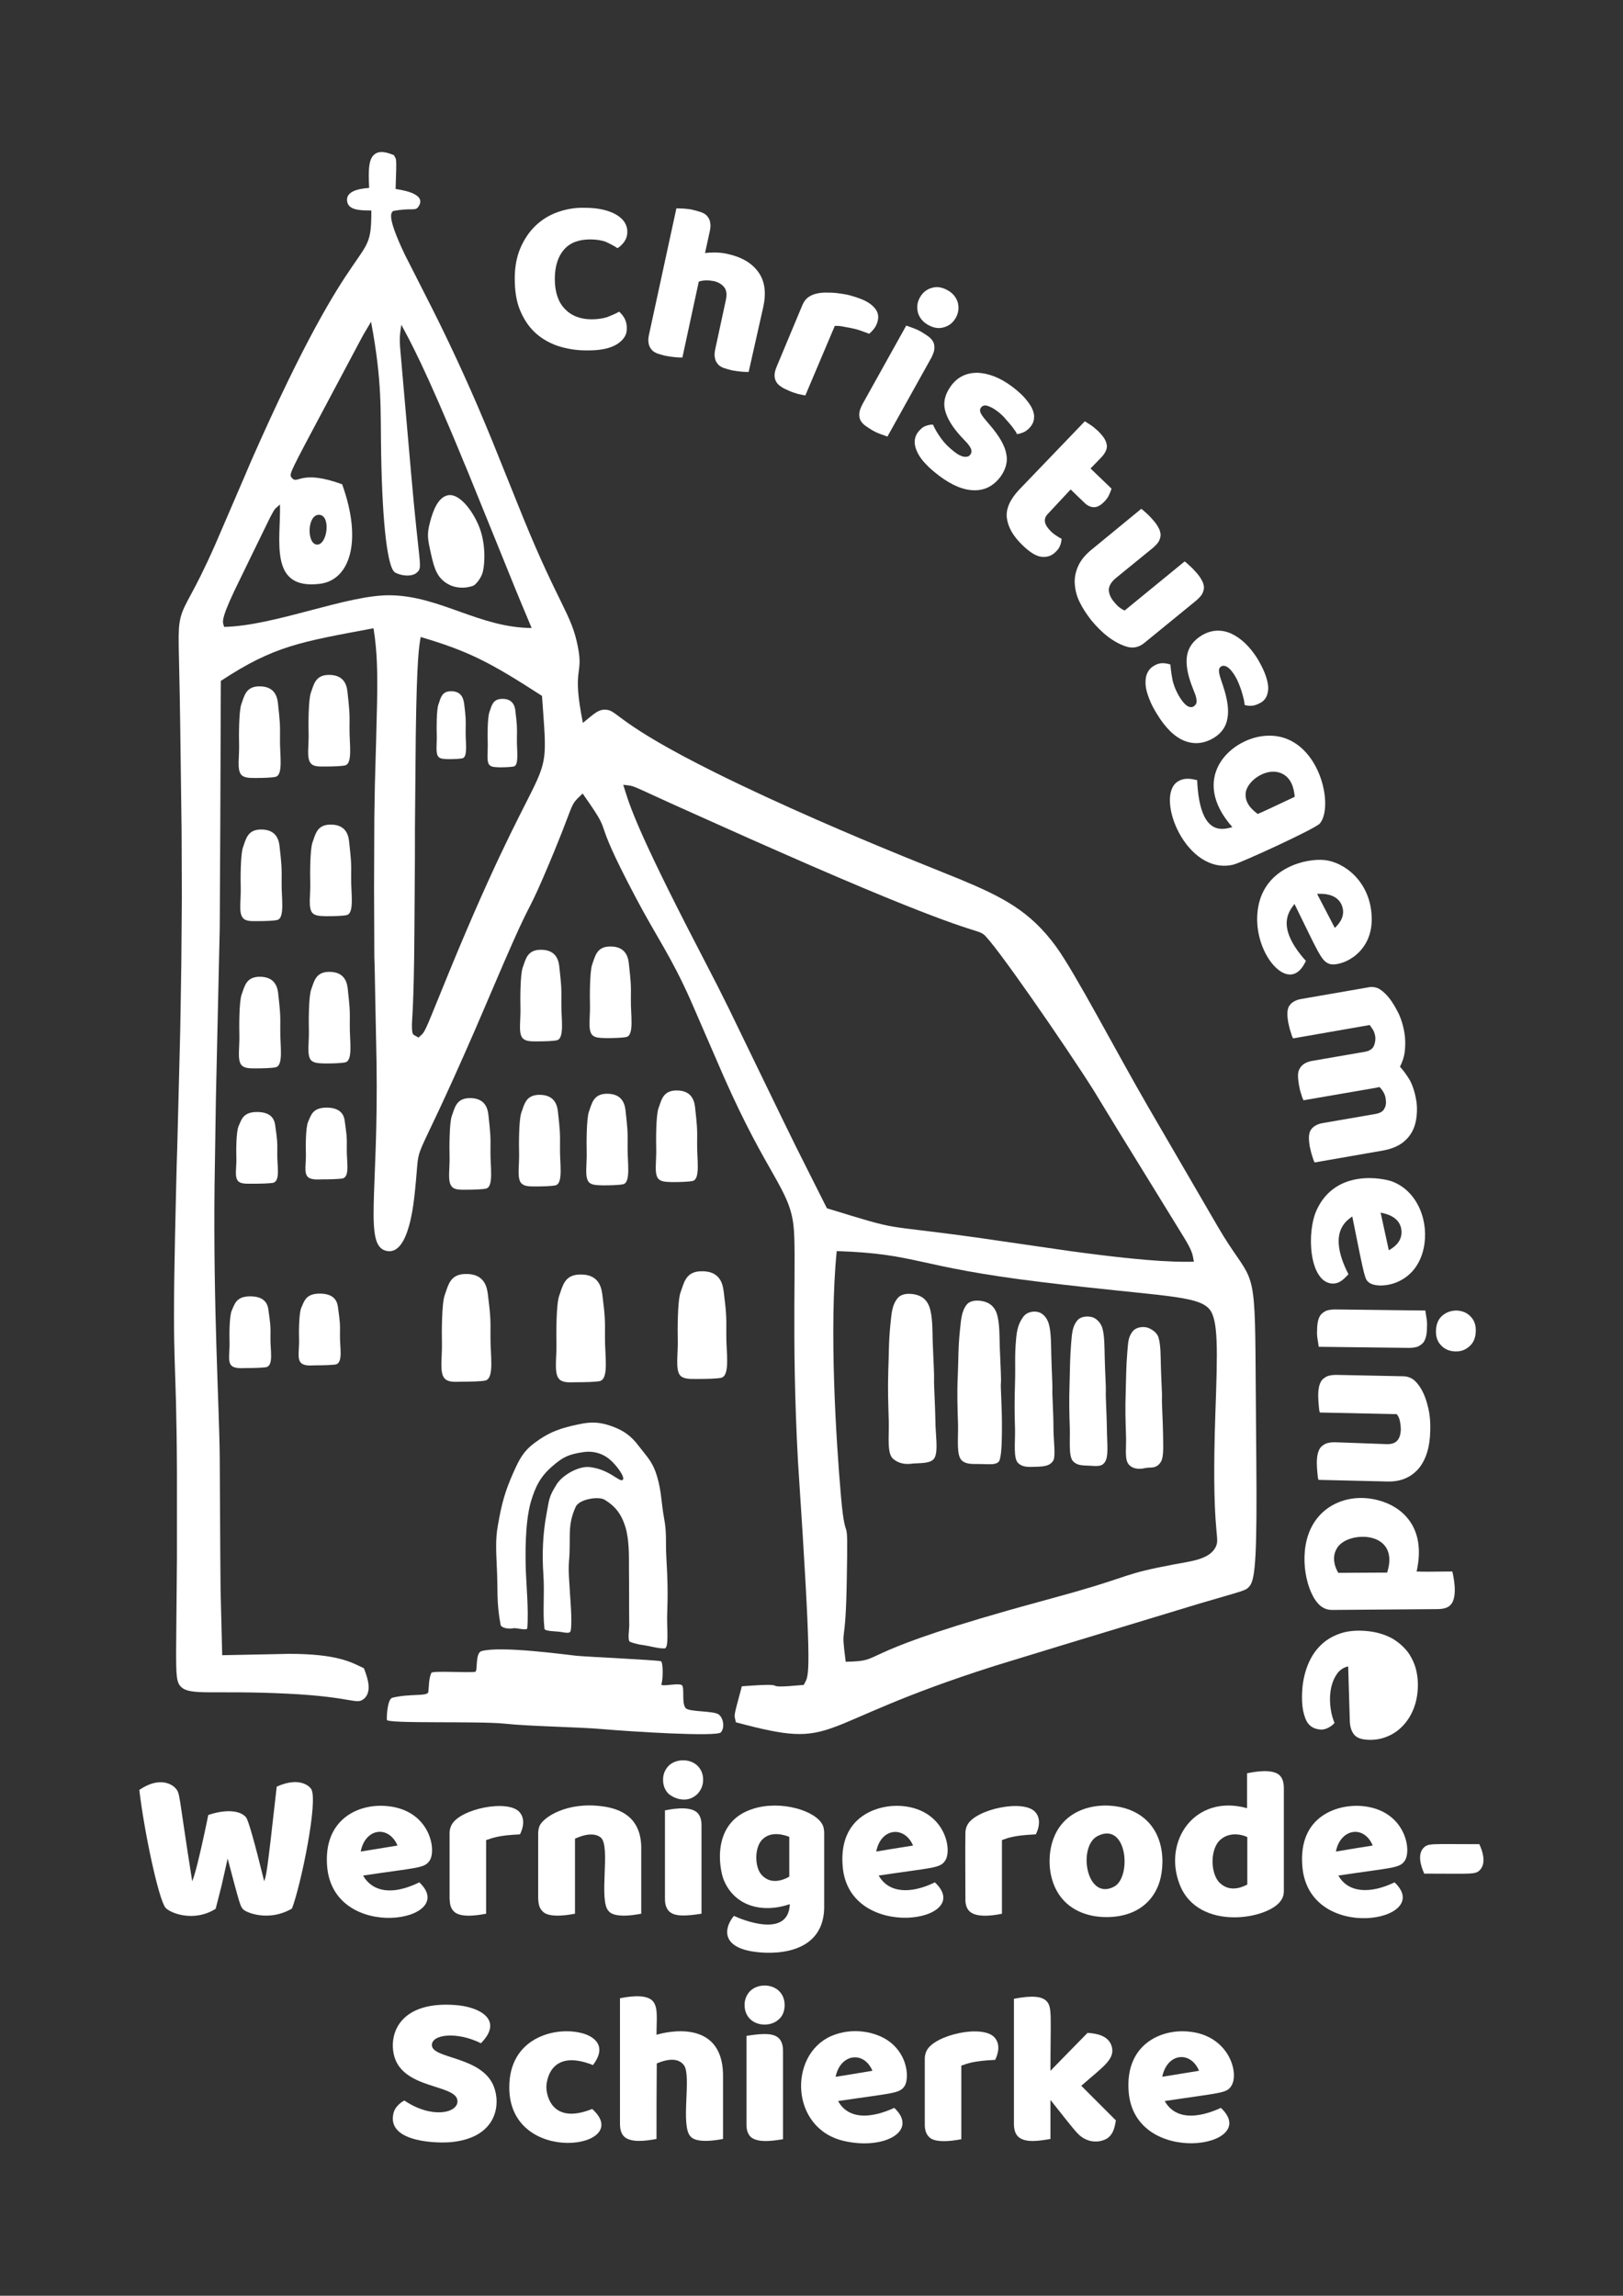 <?xml version="1.0" encoding="UTF-8"?>
<!-- Generator: Adobe Illustrator 25.0.0, SVG Export Plug-In . SVG Version: 6.00 Build 0)  -->
<svg xmlns="http://www.w3.org/2000/svg" xmlns:xlink="http://www.w3.org/1999/xlink" version="1.1" id="Ebene_1" x="0px" y="0px" viewBox="0 0 595.3 841.9" style="enable-background:new 0 0 595.3 841.9;" xml:space="preserve">
<rect x="0" y="0" width="595.3" height="841.9" fill="#333333" stroke="none"/>
<style type="text/css">
	.st0{fill:#FFFFFF;}
</style>
<g>
	<g>
		<path class="st0" d="M427.2,770.5c5.3,9.4,17.8,3.8,20.6,2.5c15.4,14.4-31.4,22.1-33.8-5.7c-1.5-17.4,11.6-23.2,21.7-22.3    c15.1,1.2,19,15.4,15.9,20C449.9,767.7,447.7,767.4,427.2,770.5z M426.3,761.6c0.9-0.1,12.6-2.1,13.5-2.2    C436.7,752,428.1,752.8,426.3,761.6z"></path>
		<path class="st0" d="M385.3,784.4c-4,0.7-9.4,1.6-11.9-0.9c-1.1-1.1-1.5-2.7-1.5-4.8V733c6.7-1.3,10.2-0.9,11.9,0.8    c2.2,2.2,1.5,5.3,1.5,25.6c6.3-6.5,10-10.2,13.6-13.9c2.9,0.2,7.8,0.8,8.9,5.1c1.2,4.6-3.2,7.3-11.2,14.3    c0.8,0.8,5.9,5.9,12.7,12.7c-0.4,2-0.7,4.9-3.2,6.6c-0.9,0.6-4.6,2.3-8.7-0.1c-2.2-1.3-3.1-2.7-12.1-14    C385.3,771,385.3,782.5,385.3,784.4z"></path>
		<path class="st0" d="M285.8,740.4c-2.8,2.8-8,2.7-10.7,0c-0.6-0.6-2-2.2-2-5.1c0-0.6,0-3,2-5.1c2.7-2.7,7.9-2.8,10.7,0    c0.7,0.7,2,2.3,2,5.1C287.8,738.1,286.6,739.7,285.8,740.4z"></path>
		<path class="st0" d="M275.3,783.6c-1.6-1.6-1.5-4.1-1.5-4.8c0-0.3,0-3.3,0-32.2c6.7-1.1,10.1-0.9,11.9,0.9    c1.6,1.6,1.5,4.2,1.5,4.8c0,0.3,0,0.3,0,32.2C286,784.6,278.2,786.4,275.3,783.6z"></path>
		<path class="st0" d="M354.1,696.1c0-0.4-0.1-21.9,0-23.7c0-0.7,0-1.7,0.7-3.1c2.9-5.8,20.8-9.7,25-4.7c2.8,3.2,0.2,8,0.1,8.1    c-8.6,0.4-10.3,1.4-12.4,2.1c0,16.2,0,23.4,0,27c-0.9,0.2-9,2-11.9-0.9C353.9,699.3,354.1,696.6,354.1,696.1z"></path>
		<path class="st0" d="M339.2,778.8c0-0.2,0-23.5,0-23.7c0-0.5,0-1.7,0.7-3.1c2.9-5.8,20.7-9.8,25-4.7c2.7,3.2,0.3,7.7,0.1,8.1    c-8.3,0.4-9.9,1.3-12.4,2.1c0,16.2,0,5.4,0,27c-9.9,1.9-11.6-0.6-11.9-0.9C339.1,782,339.2,779.5,339.2,778.8z"></path>
		<path class="st0" d="M307.4,770.5c5.5,9.9,19.2,3.1,20.6,2.5c9.1,8.5-3.8,15.6-18.6,12.1c-19.6-4.6-20.2-31.5-4.6-38.4    c8-3.5,16.7-1.5,21.3,1.9c7.2,5.3,7.3,13.9,5.7,16.4C329.9,767.8,327.6,767.5,307.4,770.5z M306.5,761.6c0.9-0.1,2.7-0.4,13.5-2.2    C316.8,751.9,308.2,753.2,306.5,761.6z"></path>
		<path class="st0" d="M240.8,784.4c-4.2,0.8-9.6,1.4-11.9-0.9c-1.1-1.1-1.5-2.7-1.5-4.8v-45.9c1.7-0.3,9.1-1.9,11.9,0.9    c2.2,2.2,1.5,6.6,1.5,12.5c3.6-1.1,23.8-5.9,24.4,14.2c0,0.2,0,16.6,0,24c-9.9,1.9-11.6-0.6-11.9-0.9c-3.8-3.8,0.4-22.1-2.4-26.1    c-1.2-1.6-3.8-3.3-10-0.7C240.8,767.2,240.8,774.1,240.8,784.4z"></path>
		<path class="st0" d="M217.5,757.3c-16.4-6.5-17.1,7-17.1,8c0,3.6,2.4,13.9,16.8,8.1c16.1,14.4-30.3,21.4-30.4-7.8    c-0.1-18.4,16.8-22.4,26.2-20.1C215.9,746.1,223.7,749.1,217.5,757.3z"></path>
		<path class="st0" d="M148.3,770.3c10.1,6.8,19.5,4.6,19.5,0.3c0-6.5-20.7-4.1-23.4-17.4c-1.7-8.4,3.2-19.4,22.7-17.9    c8.5,0.6,17.9,5.3,9.3,14c-8.6-4.3-18-3.4-18,0.7c0.1,5.1,18.3,4,22.7,15.1c2.6,6.5,1.3,18.5-15,20.4c-4.8,0.6-23.7,0.4-21.9-9.9    C144.6,772.3,147.9,770.5,148.3,770.3z"></path>
		<path class="st0" d="M522.4,687.1c-2.2-4.9-1.8-7.9-0.2-9.5c1.7-1.7,2.7-1.3,20.4-1.3c0,0.1,3.3,6.3,0.2,9.5    C541.1,687.5,539.9,687.1,522.4,687.1z"></path>
		<path class="st0" d="M490.9,687.8c3.6,6.4,11.7,6.8,20.6,2.5c15.1,14.2-31.3,22.7-33.8-5.7c-1.7-19.2,13.7-23,21.7-22.3    c15.9,1.3,18.5,16,15.9,20C513.4,685.2,510.9,684.8,490.9,687.8z M490,679c3.6-0.6,12.6-2.1,13.5-2.2    C500.3,669.1,491.6,670.6,490,679z"></path>
		<path class="st0" d="M457.4,650.3c1.6-0.3,9.2-2,12,0.8c1.1,1.1,1.5,2.7,1.5,4.8v37.5c0,0.9-0.1,2.1-0.9,3.3    c-4.1,7.1-30.5,11.9-37.3-5.6c-6.3-16.1,5.7-33.3,24.7-28C457.4,660.6,457.4,655.4,457.4,650.3z M447.7,674.6    c-4,3.4-3.8,12.7-0.2,16c4.2,3.9,9.3,0.8,10,0.5c0-2.3,0-12.8,0-17.4C457.4,673.6,451.9,671,447.7,674.6z"></path>
		<path class="st0" d="M414.1,663.6c14.2,5.4,13.3,21.3,10.8,27.7c-5.2,13.2-20.1,12.5-25.7,10.9c-14.6-3.9-16.1-19.5-12.7-28.2    C391.3,661.6,405.8,660.5,414.1,663.6z M408.6,691.9c6.6-3.4,4.9-24.1-6-18.6C395.2,677.1,398.4,697.2,408.6,691.9z"></path>
		<path class="st0" d="M322.3,687.8c3.6,6.4,11.6,6.9,20.6,2.5c15.4,14.4-31.4,22.1-33.8-5.7c-1.7-18.9,13.4-23,21.7-22.3    c15.7,1.3,18.6,15.9,15.9,20C344.8,685.2,342.3,684.8,322.3,687.8z M321.4,679c10.2-1.7-0.7,0.1,13.5-2.2    C331.8,669.5,323.1,670.2,321.4,679z"></path>
		<path class="st0" d="M289.7,698.3c-10.3,3.5-20.3,0.6-24.2-8.8c-1.7-4.1-4.8-21.4,10.8-26.2c10.1-3.2,23.1,0.7,25.5,6.1    c0.5,1.2,0.5,2.5,0.5,2.8c0,0.2,0,27.4,0,27.7c-0.5,17.2-19.1,17-26.6,15.7c-12-2.1-9.5-9.5-6.5-13    C272.2,704,289.2,711,289.7,698.3z M289.5,688.2c0-9.7,0-13.6,0-14.6c-1.4-0.5-6.2-2.3-9.6,0.7c-3.4,3-3.1,10.6-0.5,13.3    C283.3,691.9,288.8,688.6,289.5,688.2z"></path>
		<path class="st0" d="M255.9,657.8c-4.3,4.3-9.7,1-10.7,0c-0.8-0.8-2-2.4-2-5.1c0-0.9,0.1-3.1,2-5.1c2.7-2.7,7.9-2.8,10.7,0    c1.9,1.9,2,4.2,2,5.1C257.9,655.6,256.4,657.2,255.9,657.8z"></path>
		<path class="st0" d="M245.4,700.9c-1.6-1.6-1.5-4.1-1.5-4.8c0-0.3,0-0.3,0-32.2c1.2-0.2,9-2,11.9,0.9c1.6,1.6,1.5,4.1,1.5,4.8    c0,0.3,0,0.3,0,32.2C251.5,702.7,247.4,702.9,245.4,700.9z"></path>
		<path class="st0" d="M197.4,696.1c0-0.4,0-23.5,0-23.7c0-0.3,0-1.5,0.5-2.8c1.4-3.2,10-8.9,22.9-7.2c12,1.5,14.2,8.9,14.4,14.6    c0,0.2,0-1.7,0,24.8c-9.9,1.9-11.6-0.6-11.9-0.9c-3.9-3.8,0.8-23.7-2.9-27c-0.8-0.7-3.5-2.4-9.5,0.4c0,1.8,0,22,0,27.5    c-9.9,1.9-11.6-0.6-11.9-0.9C197.4,699.4,197.5,697.2,197.4,696.1z"></path>
		<path class="st0" d="M164.9,696.1c0-0.2,0-23.5,0-23.7c0-0.7,0-1.7,0.7-3.1c3-6,20.9-9.6,25-4.7c2.8,3.2,0.2,8,0.1,8.1    c-8.3,0.4-9.8,1.3-12.4,2.1c0,10.8,0,16.2,0,27c-8.3,1.6-10.8,0.2-11.9-0.9C165.3,699.7,165,698.5,164.9,696.1z"></path>
		<path class="st0" d="M89.3,700.3c-1.2-1.2-1.2-1.4-5.8-18.7c-2.9,12.8-1.5,7.1-4.4,18.4c-8.1,5.1-16.8,1.5-18.4-0.4    c-2.5-3-7.8-27.8-9.6-43.2c7.8-5.3,12.3-1.7,13.2-0.7c1.9,2.1,1,1.5,6.2,34.2c0.5-1.2,1.9-4.9,5.9-24.3c6.1-2.1,11.6-1.8,13.8,0.8    c0.9,1,3.2,9.3,6.7,23.5c0.8-2.4,0.9-1.6,4.6-34.7c9.1-4.1,12.5,0.6,12.6,0.8c2.8,4-3.8,35.6-7,43.9    C98.8,704.8,90.6,701.5,89.3,700.3z"></path>
		<path class="st0" d="M133.2,687.8c0.3,0.5,4.8,10.2,20.6,2.5c15.1,14.2-31.3,22.4-33.8-5.7c-1.5-17.4,11.4-23.2,21.7-22.3    c15.9,1.3,18.5,16,15.9,20C155.7,685.2,153.2,684.8,133.2,687.8z M132.3,679c0.9-0.1,7.2-1.2,13.5-2.2    C142.6,669.3,134,670.3,132.3,679z"></path>
	</g>
	<g>
		<path class="st0" d="M439.1,286.1c0.9,20,8.7,18.5,12.9,17.2c-15.8-17.9-1-32.1,11.5-33.4c19.7-2.1,26.3,25.3,20.6,32.1    c-1.6,1.9-29.3,14.6-31.8,15.1c-17.1,4-28.6-24.4-20.6-30.3C434.7,284.7,437.9,285.9,439.1,286.1z M474.9,292.2    c-0.2-1.3-0.4-6-4.1-8.2c-5.6-3.3-13.5,2.2-13.9,6.9c-0.4,4.3,3.5,6.8,4.4,7.6C462.2,298.2,469.4,294.8,474.9,292.2z"></path>
		<path class="st0" d="M474.8,331.5c-2,2.7-7,8.4,4.2,20.9c-0.4,0.6-1.8,4.3-5,4.9c-6.3,1.2-14.8-11.7-12.5-24.7    c2.6-14.6,17.8-17.9,24.3-17.2c7.1,0.7,16.7,7.7,17.3,20.5c0.8,14.3-12.1,19-15.7,17.5C484.6,352.3,483.5,349.2,474.8,331.5z     M483.1,327.8c0.4,0.8,5.2,10,6.5,12.5c0.4-0.5,4-3.4,2.8-7.6C490.8,327.1,484,327.8,483.1,327.8z"></path>
		<path class="st0" d="M496,446.1c-1.6,1.3-9.5,5.4-1.4,21.2c-1.4,1.4-3.1,3.6-6.1,3.4c-8.3-0.7-9.4-18.8-5.5-27.1    c7-15,24.2-11.6,27.7-10.3c9.6,3.7,13.5,15.1,11.5,24.4c-3,14.1-16.9,15.2-20.1,12.6C500.6,469,500.7,469.6,496,446.1z     M506.4,444.7c0.2,0.9,2.6,11.9,3,13.8c0.6-0.4,5.3-2.6,4.6-7.6C513.3,445.9,507.8,445,506.4,444.7z"></path>
		<path class="st0" d="M532.7,576.3c0.2,0.9,2.3,9.3-0.7,12.3c-0.4,0.4-1.4,1.5-4.9,1.5l-38.5,0.3c-0.4,0-1.9,0-3.4-0.9    c-5.2-3-8.9-16.5-5.3-26.8c3.8-10.9,15-15.4,25.7-12.5c8.4,2.2,17.7,9.6,14,26.1C521.3,576.4,524.8,576.4,532.7,576.3z     M489.7,569.2c-1.3,3.8,1.1,7.5,1.2,7.6c2.4,0,13.1-0.1,17.9-0.1c4.7-14.9-12.6-15.3-17.5-10.1C491,566.8,490.2,567.8,489.7,569.2    z"></path>
		<path class="st0" d="M216.5,87.8c-4.2,0-7.4,1.2-9.6,3.7c-2.2,2.5-3.4,6.1-3.4,10.8c0,4.7,1.2,8.4,3.6,10.9    c2.4,2.6,5.8,3.9,9.9,3.9c2.2,0,4.1-0.3,5.7-0.8c1.5-0.6,3-1.2,4.4-2c0.9,0.8,1.6,1.7,2.1,2.7c0.5,1.1,0.8,2.3,0.7,3.7    c0,2.2-1.3,4.1-3.7,5.6c-2.5,1.5-6.2,2.3-11.3,2.2c-3.6,0-7-0.6-10.2-1.6c-3.2-1.1-6-2.7-8.3-4.8c-2.4-2.2-4.2-4.9-5.6-8.2    c-1.4-3.3-2-7.2-2-11.8c0-4.2,0.7-7.9,2.1-11.2c1.4-3.2,3.2-5.9,5.5-8.1c2.3-2.2,5-3.9,8.1-5s6.4-1.7,9.9-1.6    c5,0,8.8,0.9,11.6,2.5c2.7,1.6,4.1,3.7,4.1,6.3c0,1.4-0.4,2.6-1.1,3.6c-0.7,1-1.5,1.8-2.5,2.4c-1.4-0.9-2.9-1.7-4.5-2.4    C220.5,88.1,218.6,87.8,216.5,87.8z"></path>
		<path class="st0" d="M274.6,136.4c-0.6,0-1.4,0-2.6-0.1c-1.2-0.1-2.4-0.3-3.6-0.5c-1.2-0.3-2.2-0.6-3.1-0.9    c-0.9-0.4-1.6-0.8-2.1-1.5c-0.5-0.6-0.9-1.4-1-2.3c-0.2-0.9-0.1-2,0.2-3.3l3.8-17.6c0.5-2.2,0.3-3.8-0.6-4.9    c-0.9-1.1-2.1-1.8-3.7-2.2c-1.1-0.2-2.1-0.3-3.1-0.3c-1,0.1-1.8,0.2-2.5,0.5l-6,27.8c-0.6,0-1.4,0-2.6-0.1    c-1.2-0.1-2.4-0.3-3.6-0.5c-1.2-0.3-2.2-0.6-3.1-0.9c-0.9-0.4-1.6-0.8-2.1-1.5c-0.5-0.6-0.9-1.4-1-2.3c-0.2-0.9-0.1-2,0.2-3.3    l10-46.1c0.6,0,1.5,0.1,2.7,0.1c1.2,0.1,2.3,0.2,3.5,0.5c1.2,0.3,2.2,0.6,3.1,0.9c0.9,0.4,1.6,0.8,2.1,1.5c0.5,0.6,0.9,1.4,1,2.3    c0.2,0.9,0.1,2-0.2,3.3l-1.7,7.8c0.7-0.1,1.9-0.2,3.3-0.2c1.5,0,3.1,0.1,4.8,0.5c5.2,1.1,9,3.3,11.4,6.6c2.4,3.3,3,7.5,1.9,12.7    L274.6,136.4z"></path>
		<path class="st0" d="M295.4,145c-0.6-0.1-1.4-0.2-2.6-0.5c-1.1-0.3-2.3-0.7-3.4-1.2c-1.1-0.5-2.1-0.9-2.9-1.5    c-0.8-0.5-1.4-1.1-1.8-1.8c-0.4-0.7-0.6-1.5-0.6-2.4c0-0.9,0.3-2,0.8-3.2l9.4-22.5c0.5-1.2,1.1-2,1.9-2.7c0.8-0.6,1.7-1.1,2.8-1.4    c1.1-0.3,2.3-0.5,3.7-0.5c1.4,0,2.8,0,4.4,0.2c1.5,0.2,3,0.4,4.6,0.8c1.5,0.4,3,0.9,4.5,1.5c2.4,1,4.1,2.3,5.1,3.8    c1,1.5,1.1,3.3,0.2,5.4c-0.3,0.7-0.7,1.3-1.2,1.9c-0.5,0.6-1,1.1-1.5,1.5c-1.1-0.4-2.1-0.8-3.3-1.2c-1.1-0.4-2.3-0.7-3.4-0.9    c-1.1-0.2-2.2-0.4-3.2-0.6s-1.9-0.2-2.7-0.2L295.4,145z"></path>
		<path class="st0" d="M337.4,109.1c1-1.8,2.5-3,4.3-3.5c1.9-0.6,3.8-0.3,5.8,0.8c2,1.1,3.2,2.6,3.8,4.5c0.5,1.9,0.3,3.8-0.7,5.6    c-1,1.8-2.5,3-4.3,3.5c-1.9,0.6-3.8,0.3-5.8-0.8c-2-1.1-3.2-2.6-3.8-4.5C336.2,112.7,336.4,110.9,337.4,109.1z"></path>
		<path class="st0" d="M325.5,160.1c-0.6-0.2-1.4-0.5-2.5-0.9c-1.1-0.4-2.2-0.9-3.2-1.5c-1-0.6-1.9-1.2-2.7-1.8    c-0.7-0.6-1.3-1.3-1.6-2c-0.3-0.7-0.4-1.6-0.3-2.5c0.1-0.9,0.5-1.9,1.1-3.1l16.1-28.9c0.6,0.2,1.4,0.5,2.5,0.9s2.2,0.9,3.2,1.5    c1,0.6,1.9,1.2,2.7,1.8c0.7,0.6,1.3,1.3,1.6,2c0.3,0.7,0.4,1.6,0.3,2.5c-0.1,0.9-0.5,1.9-1.1,3.1L325.5,160.1z"></path>
		<path class="st0" d="M367,174.8c-2.5,3.3-5.6,5-9.5,5c-3.9,0-8.2-1.7-13-5.3c-1.8-1.4-3.4-2.7-4.8-4.2c-1.4-1.4-2.4-2.8-3.1-4.2    c-0.7-1.4-1.1-2.7-1.1-4c0-1.3,0.4-2.5,1.2-3.6c0.8-1,1.6-1.8,2.6-2.2c1-0.4,1.9-0.6,2.9-0.6c0.7,1.6,1.7,3.3,3,5.1s2.9,3.4,5,5    c1.3,1,2.5,1.6,3.5,1.7c1,0.1,1.8-0.1,2.2-0.8c0.5-0.6,0.5-1.3,0.3-2c-0.3-0.7-0.9-1.7-2-2.8l-1.7-1.8c-3.2-3.5-5.2-6.8-5.9-9.8    c-0.7-3,0.1-5.9,2.3-8.9c1.2-1.6,2.6-2.8,4.3-3.6c1.7-0.8,3.5-1.1,5.4-1.1c1.9,0.1,3.9,0.5,6,1.3c2.1,0.8,4.2,2,6.4,3.6    c1.6,1.2,3,2.4,4.3,3.7c1.2,1.3,2.2,2.6,2.9,3.8c0.7,1.3,1.1,2.5,1.1,3.7c0,1.2-0.3,2.3-1.1,3.4c-0.7,1-1.6,1.7-2.5,2.2    c-0.9,0.4-1.8,0.7-2.7,0.8c-0.2-0.5-0.5-1.1-1.1-1.8c-0.5-0.8-1.1-1.5-1.8-2.3c-0.7-0.8-1.4-1.6-2.1-2.4c-0.8-0.8-1.5-1.4-2.2-1.9    c-1.4-1.1-2.7-1.7-3.7-2c-1-0.3-1.8,0-2.3,0.7c-0.4,0.5-0.4,1-0.2,1.7c0.2,0.6,0.8,1.5,1.8,2.7l1.7,2c3.5,4.1,5.5,7.6,6,10.6    C369.7,169.3,368.9,172.1,367,174.8z"></path>
		<path class="st0" d="M384.4,188.4c-1,1-1.3,2-1.1,3.1c0.2,1,0.9,2.1,2.1,3.3c0.6,0.6,1.2,1.1,2,1.6c0.7,0.5,1.4,0.9,2,1.2    c-0.1,0.8-0.2,1.5-0.5,2.3c-0.3,0.8-0.7,1.5-1.5,2.3c-1.4,1.5-3.1,2.2-5.2,2c-2-0.1-4.4-1.6-7.2-4.3c-3.4-3.3-5.3-6.6-5.7-10    c-0.4-3.3,1.2-6.8,4.5-10.3l24.1-25.1c0.5,0.3,1.3,0.8,2.2,1.4c0.9,0.6,1.8,1.4,2.7,2.2c1.7,1.7,2.8,3.2,3.1,4.8    c0.4,1.5-0.4,3.3-2.3,5.2l-3.6,3.7l7.7,7.4c-0.2,0.7-0.5,1.4-0.9,2.3c-0.4,0.9-1,1.7-1.7,2.4c-1.3,1.4-2.6,2.1-3.8,2.1    c-1.2,0-2.3-0.5-3.3-1.4l-5.3-5.1L384.4,188.4z"></path>
		<path class="st0" d="M418.6,186.6c0.5,0.3,1.1,0.9,2,1.7c0.9,0.8,1.7,1.7,2.5,2.6c0.8,0.9,1.4,1.8,1.8,2.6    c0.5,0.8,0.7,1.7,0.8,2.5c0,0.8-0.2,1.6-0.6,2.4c-0.4,0.8-1.2,1.6-2.2,2.5l-13.5,11c-1.7,1.4-2.6,2.8-2.7,4.3c0,1.4,0.6,3,1.9,4.5    c0.8,1,1.5,1.7,2.2,2.2c0.7,0.5,1.2,0.8,1.7,1l22-18c0.5,0.3,1.1,0.9,2,1.7c0.9,0.8,1.7,1.7,2.5,2.6c0.8,0.9,1.4,1.8,1.8,2.6    c0.5,0.8,0.7,1.7,0.8,2.5c0,0.8-0.2,1.6-0.6,2.4c-0.4,0.8-1.2,1.6-2.2,2.5l-19.1,15.6c-2.1,1.7-4.4,2.1-6.9,1.2    c-2.1-0.7-4.3-1.9-6.4-3.5c-2.1-1.6-4.2-3.7-6.1-6c-1.8-2.3-3.3-4.6-4.4-6.9c-1.1-2.3-1.6-4.6-1.7-6.8c-0.1-2.2,0.4-4.4,1.4-6.5    c1-2.1,2.7-4.1,5.1-6L418.6,186.6z"></path>
		<path class="st0" d="M445.2,270.6c-3.5,2.1-7.1,2.5-10.7,1.1c-3.6-1.4-7-4.7-10.1-9.8c-1.2-1.9-2.2-3.8-2.9-5.7    c-0.7-1.8-1.2-3.5-1.3-5c-0.1-1.5,0-2.9,0.5-4.1c0.5-1.2,1.3-2.2,2.5-2.9c1.1-0.7,2.2-1,3.2-1c1,0,2,0.2,2.9,0.5    c0.1,1.8,0.4,3.7,0.8,5.8c0.5,2.1,1.4,4.3,2.8,6.5c0.9,1.4,1.8,2.4,2.6,2.9c0.9,0.5,1.7,0.6,2.4,0.1c0.6-0.4,1-1,1-1.8    c0-0.8-0.2-1.9-0.8-3.3l-0.9-2.3c-1.7-4.5-2.3-8.2-1.8-11.2c0.5-3,2.3-5.5,5.4-7.4c1.7-1,3.5-1.6,5.3-1.7c1.8-0.1,3.6,0.2,5.4,1    c1.7,0.8,3.4,1.9,5.1,3.5c1.7,1.6,3.2,3.5,4.6,5.7c1,1.7,1.9,3.4,2.6,5.1c0.7,1.7,1.1,3.2,1.3,4.6c0.2,1.4,0,2.7-0.4,3.8    c-0.4,1.1-1.2,2.1-2.3,2.7c-1.1,0.6-2.1,1-3.1,1.1c-1,0.1-1.9,0-2.8-0.3c0-0.5-0.1-1.2-0.3-2.1c-0.2-0.9-0.5-1.8-0.8-2.9    c-0.3-1-0.7-2-1.1-3c-0.4-1-0.8-1.8-1.3-2.6c-0.9-1.5-1.8-2.6-2.7-3.2c-0.9-0.6-1.7-0.7-2.4-0.3c-0.5,0.3-0.8,0.8-0.8,1.5    c0,0.7,0.2,1.7,0.7,3.2l0.8,2.4c1.7,5.1,2.2,9.1,1.6,12C449.7,266.5,448,268.9,445.2,270.6z"></path>
		<path class="st0" d="M515.1,378.6c0.4,2.2,0.4,4.4,0.2,6.6c-0.2,2.2-0.9,4.2-1.8,6c1.3,1.4,2.5,3.1,3.6,4.9c1,1.9,1.8,4.2,2.3,7.1    c0.4,2,0.4,4.1,0.2,6.1c-0.2,2-0.7,3.9-1.6,5.6c-0.9,1.7-2.2,3.2-3.9,4.4c-1.7,1.2-4,2.1-6.7,2.6l-25.2,4.4    c-0.3-0.5-0.6-1.3-0.9-2.4c-0.4-1.1-0.6-2.3-0.9-3.5c-0.2-1.2-0.3-2.2-0.3-3.2c0-1,0.2-1.8,0.5-2.5c0.4-0.7,0.9-1.3,1.7-1.8    c0.8-0.5,1.8-0.9,3.2-1.1l19.1-3.3c1.6-0.3,2.7-0.9,3.2-2c0.6-1,0.7-2.3,0.4-3.9c-0.1-0.7-0.4-1.5-0.9-2.3c-0.5-0.8-1-1.4-1.4-1.7    c-0.2,0.1-0.4,0.2-0.6,0.2c-0.2,0-0.4,0.1-0.5,0.1l-26.7,4.6c-0.3-0.6-0.6-1.4-0.9-2.5c-0.4-1.1-0.6-2.3-0.8-3.4    c-0.2-1.2-0.3-2.2-0.3-3.2c0-1,0.2-1.8,0.6-2.5c0.4-0.7,0.9-1.3,1.7-1.8c0.8-0.5,1.8-0.9,3.2-1.1l19.1-3.3c1.6-0.3,2.7-1,3.2-2.1    c0.5-1.1,0.7-2.4,0.5-3.7c-0.2-1-0.5-1.8-0.9-2.4c-0.4-0.6-0.8-1.2-1.1-1.6l-28.1,4.9c-0.3-0.5-0.6-1.3-0.9-2.4    c-0.4-1.1-0.6-2.3-0.9-3.5c-0.2-1.2-0.3-2.2-0.3-3.2c0-1,0.2-1.8,0.5-2.5c0.4-0.7,0.9-1.3,1.7-1.8c0.8-0.5,1.8-0.9,3.2-1.1    l24.2-4.2c1.4-0.3,2.6-0.1,3.6,0.3c1,0.5,1.9,1.2,2.8,2.1c1.6,1.6,3,3.7,4.3,6.2C513.7,372.9,514.6,375.7,515.1,378.6z"></path>
		<path class="st0" d="M534.3,480.6c2.1,0.1,3.8,0.8,5.1,2.2c1.4,1.4,2,3.3,1.9,5.5c-0.1,2.3-0.8,4.1-2.3,5.4    c-1.4,1.3-3.2,2-5.3,1.9c-2.1-0.1-3.8-0.8-5.1-2.2c-1.4-1.4-2-3.3-1.9-5.5c0.1-2.3,0.8-4.1,2.3-5.4S532.3,480.6,534.3,480.6z"></path>
		<path class="st0" d="M483.7,493.9c-0.1-0.6-0.2-1.5-0.4-2.6c-0.2-1.2-0.3-2.3-0.2-3.5c0-1.2,0.1-2.3,0.3-3.2    c0.2-0.9,0.5-1.7,1-2.4c0.5-0.6,1.2-1.1,2-1.5c0.8-0.3,1.9-0.5,3.3-0.5l33.1,0.4c0.1,0.6,0.2,1.5,0.4,2.6c0.2,1.2,0.3,2.3,0.2,3.5    c0,1.2-0.1,2.3-0.3,3.2c-0.2,0.9-0.5,1.7-1,2.4c-0.5,0.6-1.2,1.1-2,1.5c-0.8,0.3-1.9,0.5-3.3,0.5L483.7,493.9z"></path>
		<path class="st0" d="M508.8,529.6c1.7,0,2.9-0.4,3.7-1.3c0.8-0.9,1.2-2.2,1.3-3.8c0-1.1-0.1-2.2-0.3-3.2c-0.2-1.1-0.6-2-1.2-2.7    l-28.2-0.6c-0.2-0.5-0.3-1.4-0.4-2.6c-0.1-1.2-0.2-2.4-0.2-3.6c0-1.2,0.1-2.3,0.3-3.2c0.2-0.9,0.5-1.7,1-2.4    c0.5-0.6,1.2-1.1,2-1.5c0.8-0.3,1.9-0.5,3.3-0.5l24.4,0.5c1.5,0,2.6,0.4,3.6,1c0.9,0.6,1.7,1.5,2.5,2.6c1.3,1.9,2.3,4.2,3,7    c0.8,2.8,1.1,5.9,1,9.3c-0.1,6.1-1.6,10.8-4.3,14c-2.8,3.2-6.5,4.8-11.3,4.7l-25.4-0.6c-0.2-0.5-0.3-1.4-0.4-2.6    c-0.1-1.2-0.2-2.4-0.2-3.6c0-1.2,0.1-2.3,0.3-3.2c0.2-0.9,0.5-1.7,1-2.4c0.5-0.6,1.2-1.1,2-1.5c0.8-0.3,1.9-0.5,3.3-0.5    L508.8,529.6z"></path>
		<path class="st0" d="M477.8,618.1c0.4-3.2,1.2-6.1,2.4-8.7c1.2-2.6,2.8-4.8,4.8-6.6c2-1.8,4.4-3.1,7.3-4c2.8-0.8,6-1,9.6-0.6    c3.6,0.4,6.5,1.4,9,2.8c2.4,1.5,4.3,3.2,5.8,5.3c1.4,2.1,2.4,4.4,2.9,6.9c0.5,2.5,0.6,5,0.3,7.6c-0.3,2.9-1.1,5.4-2.2,7.6    s-2.6,4.1-4.3,5.6c-1.7,1.5-3.7,2.6-5.9,3.3c-2.2,0.7-4.6,0.9-7,0.6c-1.8-0.2-3.2-0.9-4-2c-0.8-1.1-1.3-2.6-1.4-4.5l-0.6-20.3    c-1.8,0.4-3.3,1.4-4.4,3.2c-1.1,1.7-1.8,3.8-2.1,6.1c-0.3,2.2-0.2,4.3,0.1,6.4c0.3,2,0.8,3.7,1.4,5c-0.6,0.8-1.5,1.4-2.5,1.9    c-1,0.5-2.1,0.7-3.2,0.5c-2.4-0.3-4.1-1.6-5-4c-0.7-1.8-1.1-3.8-1.2-6C477.5,622,477.6,620,477.8,618.1z"></path>
	</g>
</g>
<g>
	<path class="st0" d="M220.9,634.1c-9.1-0.8-26.8-1-35.8-2c-9.9-1-43.2,0.1-43.2-1.4c-0.1-1.9,0.3-7.6,2-8.1   c6.5-1.6,12.9-0.4,13.2-2.1c0.3-2.5,0.1-4.6,1.1-7c0.4-0.9,12.8,0,16.1-0.4c1-0.1-0.1-6.9,2.3-7.6c7.1-2,30.9,1.3,34.7,1.7   c5.8,0.5,28.6,1.5,31.1,2c0.8,0.2,0.9,6.3,0.2,8.4c-0.4,1.2,6.2-0.6,7.5,0.4c1.1,0.8-0.2,6.6,1.4,8.4c1.3,1.5,10.5,0.9,12.2,2.4   c1.8,1.5,2.1,5,0.7,6.5C262.9,637,231.2,635,220.9,634.1z"></path>
	<path class="st0" d="M222.6,260.3c4,0.5,4.3,5.4,39.5,22.9c24.3,12.1,52.8,24.1,65.5,29.3c1.8,0.8,23.7,9.6,24.4,9.9   c15.6,6.5,25.8,11.6,35.4,24.8c7.1,9.8,21.9,38.3,33.9,59l25.3,43.5c12.1,20.8,13.6,12.6,13.9,46.3l0.3,39.1   c0.3,34.5-0.3,43.9-2.4,46.5c-1.5,1.9-2.1,1.6-18.9,6.6l-50.1,15.2c-0.2,0.1-24.3,7.4-24.5,7.5c-69.6,22.1-56.2,31.1-95,20.7   c-0.6-3.3-1.1-0.8,2.2-13.2c21-1.6,3.9,1.2,22.7-0.5c1.7-3.5,3-0.6-0.4-55.4c-0.1-2-1.7-25.9-1.7-26.4c-2.6-47.2-0.4-76.7-1.7-87.1   c-1.7-13.2-9.6-18.1-25.5-54.1c-0.1-0.2-12.1-27.9-12.2-28.1c-7.4-16.6-12.3-22.8-20.3-38c-17.7-33.5-6.6-19.7-19.3-37.8   c-5.7,5.5-1.7,1.2-14.5,30.9c-6.1,14.1-4.3,7.8-14.5,31.4c-0.1,0.2-10.2,23.8-10.3,24c-24.5,56.3-20,38-22.1,58.5   c-0.5,5-2.2,24.2-10.2,23c-8.9-1.4-3.2-20.3-4-69.6c-0.1-4.7,0-0.8-0.5-25.2c-0.2-12.1-0.3-12.7-0.3-12.9c0-1.9-0.1-23.8-0.1-25.7   c0-0.7,0.1-25.5,0.1-25.7c0-0.1,0.2-11.7,0.2-11.9c0.1-2.3,0.8-28.9,0.8-29.9c0.2-11,0.1-18.8-1.3-27.5c-26.7,5-36.4,6.4-56,19.3   l-0.2,52.6l-0.2,38l-1.4,62.1c0,0.3-0.5,31.9-0.5,32.2c-0.5,45.8,1.7,80,1.9,100l0.2,35.6c0,0.1,0.1,12.5,0.1,12.6   c0,0.2,0,0.1,0.6,24.2c21.1-0.4,24.2-0.5,24.4-0.5c17.9,0,23,3.1,27.6,5.3c0.6,1.8,3.4,8,0.2,11c-3,2.7-3.5-0.5-28.4-1.7   c-26.7-1.3-35.4,0.8-38.8-2.4c-1.8-1.7-1.9-4-1.9-13.7c0-0.3,0.3-33.5,0.3-33.8c0-0.8,0-28.9,0-31.3c-0.2-45.4-1.8-35.8-0.7-86.5   c0-0.3,0.7-31.8,0.8-32.1l1-39.1c0.1-2.2,0.5-28.4,0.5-28.7c0-0.2,0.2-24.5,0.2-24.7c0-0.4-0.1-24.1-0.1-24.4l-0.5-38.6   c-0.4-30.1-1.1-33.9,0.1-39.2c1.4-5.6,4.5-8.2,12.7-26.8c0.2-0.5,13-30.1,13.2-30.7c39.6-89.9,44.2-69.2,44.1-91.9   c-4.5,0-8.6-0.2-8.9-3.6c-0.4-4.3,6.7-4.5,8.1-4.7c-0.3-6.7-0.3-11,2.4-12.6c2.3-1.4,5.8,0.3,6.7,0.6c0.8,2,1.1-0.8,0.6,12.4   c1,0.2,11.6,1.4,8.5,6.3c-1.3,2.1-2.2,0.4-9.5,1.8c-0.2,0.7-2.9,0.7,4.4,16c0.9,1.8,10.4,20.4,12.2,24.1   c5.7,11.6,12.4,25.9,19.9,44.3c0.2,0.5,11.3,28,11.4,28.3c13,31.8,17.6,35.1,19.9,46.8c2.3,11.3-2.3,7.1,1.9,28.2   C218,261.7,219.6,259.9,222.6,260.3z M154.3,233.6c-0.6,3.7-1.4,7.2-1.8,36.1c0,0.3-0.3,33-0.3,33.6c0,6.5,0,14.7-0.1,24.4   c0,4.1-0.2,23.9-0.2,24.1c-0.3,20.2-0.9,22.4-0.8,24.9c0.1,3.3,0.4,2.5,2.4,3.8c1.3-1.3,1.6-0.9,3.2-4.5   c0.7-1.4,7.3-17.9,11.2-27.2c33.5-80,33.6-55.6,30.9-93.6C179.5,242.7,171.8,238.8,154.3,233.6z M116.1,199.7   c3.9,0.5,5.4-10.5,1.1-10.9C112.7,188.4,112.4,199.2,116.1,199.7z M99.1,189.7c-0.1,0.2-13,26.6-13.2,27.1   c-5.5,11.7-4,11.4-3.7,13.1c18.8-0.4,45.3-11.9,61.1-11.6c18.2,0.3,32.6,11.9,51.7,12c-6.2-14.8-5-11.9-14.1-34.4   c-10.4-25.7-10.5-25.8-10.6-26c-14.6-35.6-20.2-45.4-23.1-50.8c-0.5,3.5-0.8,4.7-0.3,10l3.9,44.6c3,34.4,4.3,34.2,2.2,36.2   c-2.2,2.1-7.2,0.9-8.4-0.2c-2.2-2.1-4.3-14.9-4.8-43.4c-0.3-15.7,0.5-25.9-3.7-48.3c-3.2,5.4-2.7,4.5-3.5,6l-18.3,34.4   c-8.5,16-8.2,15.7-7.2,16.9c2.1,2.5,3.1-3.3,18.4,2.3c7.6,21.1,2.7,35.2-8.2,36.5c-18.8,2.3-14.3-15.8-14.6-29.1   C100.7,186.9,101.1,185.9,99.1,189.7z M369.7,590.6c3.4-1,22.2-6.1,24.2-6.7c22-6.3,17.8-6.6,36.7-10.2c6.3-1.2,13.7-1.8,15.6-7.1   c1.1-3.3-1.9-5.9-0.4-48.8c0.8-22.6,1.1-33.8-2.2-37.7c-4.5-5.2-17.7-4.6-61.3-9.9c-47.1-5.7-45.3-10.4-75.4-11.4   c-2.8,28-0.3,68.8,1.6,90.4c1.8,20,2.6,2,2.1,29.4c-0.4,27.9-2.3,15.9-0.4,30.8C325.4,609.1,311,607.3,369.7,590.6z M251.9,339.7   c0.8,1.6,10.6,20.5,11.2,21.7c0,0.1,4.1,8.1,4.1,8.2c0.6,1.2,7.6,15.7,12.9,26.6c0.1,0.3,13.7,28.2,13.9,28.4   c0.1,0.2,1.7,3.4,9.3,18.5c28.7,8.8,17.9,5.6,54.7,10.7c2.6,0.4,31.2,4.5,33.8,4.9c33.2,4.6,42.6,4,46.1,4c-0.5-2.7-0.4-3.7-4-9.5   l-19.7-32c-1.9-3-12.8-20.9-13.1-21.4c-10.3-16.3-36.8-54.7-40.4-57.2c-3-2.1-5.6-0.1-63.8-25.4c-0.2-0.1-20.8-9.1-22.5-9.9   c-0.5-0.2-26.6-11.9-26.8-12c-17.7-8-14.3-6.9-19-7.5C230.5,293.7,231.8,300.4,251.9,339.7z"></path>
	<path class="st0" d="M231.1,602.1c-1-0.4-0.3-4.5-0.3-5.8c-0.1-8.7,0-12.2-0.1-21c0-5,0.1-10.6-1.3-15.3c-1.6-5.1-3.9-7.7-7.6-10   c-2.3-1.4-9.3-0.2-10.6,2.5c-3.3,7.2-1.7,11.2-2.5,20.1c-0.3,4,0.2,8.2,0.4,12.3c0,0.4,0.9,10.3,0.2,13.2c-0.3,1.1-1.9,0.6-4.1,0.3   c-1.8-0.2-5.4-0.2-5.5-1.1c-0.7-6.4,0.1-12.6-0.4-20.1c-0.5-7.1-0.2-14.7,1.1-21.7c1.1-5.8,0.8-6.4,3.8-11.2c2-3.2,7.8-6.7,12-6.3   c7.4,0.8,11,5.7,12.2,4.7c1.1-0.9-2.5-5.7-5-7.7c-2.5-2-5.8-3-9.3-2.5c-5.4,0.8-7.5,1.7-11.5,5.2c-4.4,3.8-6.2,7.4-7.9,13.1   c-2.3,8.1-1.9,20.6-1.9,22.5c0.1,7.1,1.2,17,0.6,23.8c-0.1,1-4.1-0.2-5,0c-1.5,0.4-4.6,0-4.8-1.3c-1.6-8.7-0.9-12.6-1.4-21.8   c-0.2-4.9-0.5-9.7,0.4-14.5c1.4-8,2.5-12.3,5.8-19.7c2.1-4.7,3.6-7.6,7.6-10.6c5.5-4.1,9.6-5.5,16.4-6.9c4.6-1,7.8-0.8,12.2,0.8   c4.3,1.6,6.9,3.5,9.7,7.2c3.3,4.3,5.1,5.8,6.7,11.1c1.7,5.8,1.5,9.5,2.6,15.5c1,5.2,0.5,8.7,0.8,14c0.5,8.6,0.6,13.3,0.3,21.9   c-0.1,4.1,0.7,11.6-0.9,11.7c-2.3,0.1-5.1-0.8-7.8-1.2C235.8,603.3,233.4,603,231.1,602.1z"></path>
	<path class="st0" d="M88.4,284c-1.5-1.9-0.6-6.4-0.7-10.7c-0.1-3.2-0.1-12.4,0.8-15c1.1-3,1.6-6.4,6.3-6.6c6.5-0.2,7,4.6,7.2,6.7   c0.6,5.6,0.8,6.9,0.7,12.8c-0.1,5.5,1.3,13.1-1.7,13.7c-1.4,0.3-4.5,0.4-7.4,0.4C91.5,285.3,89.4,285.3,88.4,284z"></path>
	<path class="st0" d="M327.6,535c-2.3-1.9-1.5-8.1-1.6-13.6c-0.2-6.7-0.4-11.6-0.2-18.4c0.3-7.1,0.1-10.4,0.8-17.4   c0.4-3.7,0.5-7,2.7-9.6c1.8-2.1,5.8-1.7,7.9-0.8c1.7,0.7,3,2.1,3.7,4.1c1.2,3.4,1.1,8.7,1.2,12.6c0.3,8.1,0.6,12.2,0.5,14   c-0.1,1.5,0.4,8.9,0.5,15.4c0,4.3,1.1,10.8-0.3,13.3c-1.2,2.2-5.1,1.9-7.8,2.1C331.8,537.2,329.5,536.6,327.6,535z"></path>
	<path class="st0" d="M164.5,214.3c-4.2-2.3-5.2-5.8-6.4-11.1c-1.2-5.4-1.6-7.1-0.4-11.6c1.1-4.3,2.9-9,6.3-9.9   c4.2-1.2,9.2,5.3,11.6,11.1c2.6,6.2,2.3,13.6,1.5,16.9c-0.6,2.4-2.7,4.8-3.5,5.1C170.3,216,166.9,215.6,164.5,214.3z"></path>
	<path class="st0" d="M352.9,535.7c-2.2-1.8-1.4-7.9-1.5-13.2c-0.2-6.5-0.4-11.3-0.1-17.8c0.3-6.9,0.1-10.1,0.8-16.9   c0.4-3.6,0.5-6.9,2.5-9.4c1.7-2,5.5-1.6,7.5-0.7c1.6,0.7,2.9,2.1,3.5,4c1.1,3.3,1,8.5,1.1,12.2c0.3,7.8,0.6,11.9,0.4,13.6   c-0.1,1.4,0.4,8.6,0.4,15c0,4.2,0,10.1-0.8,12.8c-0.6,2.2-4.1,1.6-6.8,1.6C357,536.8,354.8,537.2,352.9,535.7z"></path>
	<path class="st0" d="M373.5,536.6c-1.9-1.7-1.1-7.5-1.2-12.5c-0.2-6.2-0.2-10.7,0-17c0.2-6.5-0.2-9.6,0.4-16.1   c0.3-3.4,0.9-5.8,2.7-8.2c1.5-1.9,4.3-2.2,6.1-1.4c1.4,0.7,2.5,2,3.1,3.8c1,3.1,0.9,8,1,11.6c0.2,7.5,0.5,11.3,0.4,13   c-0.1,1.4,0.4,8.2,0.4,14.2c0,4,0.9,10-0.1,11.7c-1.2,1.8-3,2.1-6.3,2.2C377.2,538,375.1,538.1,373.5,536.6z"></path>
	<path class="st0" d="M393.7,536c-1.8-1.7-1.2-7.2-1.3-12c-0.2-5.9-0.3-10.3-0.1-16.2c0.2-6.3,0.1-9.2,0.6-15.4   c0.3-3.3,0.4-5.9,2.2-8.1c1.4-1.8,4.6-1.8,6.2-1c1.3,0.7,2.4,1.9,3,3.6c0.9,3,0.8,7.7,0.9,11.1c0.2,7.1,0.5,10.8,0.4,12.4   c-0.1,1.3,0.3,7.8,0.4,13.6c0,3.8,0.6,9-0.3,11.3c-1.1,2.9-3.4,2.3-6.3,2.2C396.8,537.4,395.2,537.4,393.7,536z"></path>
	<path class="st0" d="M413.9,536.9c-1.5-2-0.7-6.1-0.9-10.8c-0.2-5.7-0.3-9.8-0.1-15.6c0.2-6,0.1-8.8,0.6-14.8   c0.3-3.1,0.2-5.2,1.9-7.4c1.4-1.8,4.4-2,6.1-1.2c1.3,0.6,2.9,1.7,3.4,3.3c0.9,2.8,0.8,7.4,0.9,10.6c0.2,6.8,0.5,10.4,0.4,11.9   c-0.1,1.2,0.3,7.5,0.4,13.1c0,3.7,0.4,8-0.8,10.1c-1.8,2.8-3.9,1.8-5.9,2.3C417.4,539,415.1,538.5,413.9,536.9z"></path>
	<path class="st0" d="M113.9,279.8c-1.5-1.9-0.6-6.4-0.7-10.7c-0.1-3.2-0.1-12.4,0.8-15c1.1-3,1.6-6.4,6.3-6.6   c6.5-0.2,7,4.6,7.2,6.7c0.6,5.6,0.8,6.9,0.7,12.8c-0.1,5.5,1.3,13.1-1.7,13.7c-1.4,0.3-4.5,0.4-7.4,0.4   C117,281.1,114.9,281.2,113.9,279.8z"></path>
	<path class="st0" d="M89,336.5c-1.5-1.9-0.6-6.4-0.7-10.7c-0.1-3.2-0.1-12.4,0.8-15c1.1-3,1.6-6.4,6.3-6.6c6.5-0.2,7,4.6,7.2,6.7   c0.6,5.6,0.8,6.9,0.7,12.8c-0.1,5.5,1.3,13.1-1.7,13.7c-1.4,0.3-4.5,0.4-7.4,0.4C92.1,337.8,90,337.9,89,336.5z"></path>
	<path class="st0" d="M114.5,334.7c-1.5-1.9-0.6-6.4-0.7-10.7c-0.1-3.2-0.1-12.4,0.8-15c1.1-3,1.6-6.4,6.3-6.6   c6.5-0.2,7,4.6,7.2,6.7c0.6,5.6,0.8,6.9,0.7,12.8c-0.1,5.5,1.3,13.1-1.7,13.7c-1.4,0.3-4.5,0.4-7.4,0.4   C117.6,335.9,115.6,336,114.5,334.7z"></path>
	<path class="st0" d="M88.5,390.5c-1.5-1.9-0.6-6.4-0.7-10.7c-0.1-3.2-0.1-12.4,0.8-15c1.1-3,1.6-6.4,6.3-6.6c6.5-0.2,7,4.6,7.2,6.7   c0.6,5.6,0.8,6.9,0.7,12.8c-0.1,5.5,1.3,13.1-1.7,13.7c-1.4,0.3-4.5,0.4-7.4,0.4C91.6,391.8,89.5,391.8,88.5,390.5z"></path>
	<path class="st0" d="M114,388.7c-1.5-1.9-0.6-6.4-0.7-10.7c-0.1-3.2-0.1-12.4,0.8-15c1.1-3,1.6-6.4,6.3-6.6c6.5-0.2,7,4.6,7.2,6.7   c0.6,5.6,0.8,6.9,0.7,12.8c-0.1,5.5,1.3,13.1-1.7,13.7c-1.4,0.3-4.5,0.4-7.4,0.4C117.2,389.9,115.1,390,114,388.7z"></path>
	<path class="st0" d="M87.4,433.2c-1.5-1.5-0.6-5-0.7-8.4c-0.1-2.5-0.1-9.7,0.8-11.8c1.1-2.4,1.6-5,6.3-5.2c6.5-0.2,7,3.6,7.2,5.3   c0.6,4.4,0.8,5.4,0.7,10c-0.1,4.3,1.3,10.2-1.7,10.7c-1.4,0.2-4.5,0.3-7.4,0.3C90.5,434.1,88.4,434.2,87.4,433.2z"></path>
	<path class="st0" d="M112.9,431.6c-1.5-1.5-0.6-5-0.7-8.4c-0.1-2.5-0.1-9.7,0.8-11.8c1.1-2.4,1.6-5,6.3-5.2c6.5-0.2,7,3.6,7.2,5.3   c0.6,4.4,0.8,5.4,0.7,10c-0.1,4.3,1.3,10.2-1.7,10.7c-1.4,0.2-4.5,0.3-7.4,0.3C116,432.6,113.9,432.6,112.9,431.6z"></path>
	<path class="st0" d="M84.9,500.8c-1.5-1.5-0.6-5-0.7-8.4c-0.1-2.5-0.1-9.7,0.8-11.8c1.1-2.4,1.6-5,6.3-5.2c6.5-0.2,7,3.6,7.2,5.3   c0.6,4.4,0.8,5.4,0.7,10c-0.1,4.3,1.3,10.2-1.7,10.7c-1.4,0.2-4.5,0.3-7.4,0.3C88,501.8,85.9,501.8,84.9,500.8z"></path>
	<path class="st0" d="M110.4,499.8c-1.5-1.5-0.6-5-0.7-8.4c-0.1-2.5-0.1-9.7,0.8-11.8c1.1-2.4,1.6-5,6.3-5.2c6.5-0.2,7,3.6,7.2,5.3   c0.6,4.4,0.8,5.4,0.7,10c-0.1,4.3,1.3,10.2-1.7,10.7c-1.4,0.2-4.5,0.3-7.4,0.3C113.6,500.8,111.5,500.9,110.4,499.8z"></path>
	<path class="st0" d="M191.6,380.6c-1.5-1.9-0.6-6.4-0.7-10.7c-0.1-3.2-0.1-12.4,0.8-15c1.1-3,1.6-6.4,6.3-6.6   c6.5-0.2,7,4.6,7.2,6.7c0.6,5.6,0.8,6.9,0.7,12.8c-0.1,5.5,1.3,13.1-1.7,13.7c-1.4,0.3-4.5,0.4-7.4,0.4   C194.7,381.9,192.6,381.9,191.6,380.6z"></path>
	<path class="st0" d="M217.1,379.4c-1.5-1.9-0.6-6.4-0.7-10.7c-0.1-3.2-0.1-12.4,0.8-15c1.1-3,1.6-6.4,6.3-6.6   c6.5-0.2,7,4.6,7.2,6.7c0.6,5.6,0.8,6.9,0.7,12.8c-0.1,5.5,1.3,13.1-1.7,13.7c-1.4,0.3-4.5,0.4-7.4,0.4   C220.2,380.6,218.1,380.7,217.1,379.4z"></path>
	<path class="st0" d="M165.6,435c-1.5-1.9-0.6-6.4-0.7-10.7c-0.1-3.2-0.1-12.4,0.8-15c1.1-3,1.6-6.4,6.3-6.6c6.5-0.2,7,4.6,7.2,6.7   c0.6,5.6,0.8,6.9,0.7,12.8c-0.1,5.5,1.3,13.1-1.7,13.7c-1.4,0.3-4.5,0.4-7.4,0.4C168.7,436.3,166.6,436.4,165.6,435z"></path>
	<path class="st0" d="M191.1,433.8c-1.5-1.9-0.6-6.4-0.7-10.7c-0.1-3.2-0.1-12.4,0.8-15c1.1-3,1.6-6.4,6.3-6.6   c6.5-0.2,7,4.6,7.2,6.7c0.6,5.6,0.8,6.9,0.7,12.8c-0.1,5.5,1.3,13.1-1.7,13.7c-1.4,0.3-4.5,0.4-7.4,0.4   C194.2,435.1,192.2,435.1,191.1,433.8z"></path>
	<path class="st0" d="M215.9,433.4c-1.5-1.9-0.6-6.4-0.7-10.7c-0.1-3.2-0.1-12.4,0.8-15c1.1-3,1.6-6.4,6.3-6.6   c6.5-0.2,7,4.6,7.2,6.7c0.6,5.6,0.8,6.9,0.7,12.8c-0.1,5.5,1.3,13.1-1.7,13.7c-1.4,0.3-4.5,0.4-7.4,0.4   C219,434.6,216.9,434.7,215.9,433.4z"></path>
	<path class="st0" d="M241.4,432.2c-1.5-1.9-0.6-6.4-0.7-10.7c-0.1-3.2-0.1-12.4,0.8-15c1.1-3,1.6-6.4,6.3-6.6   c6.5-0.2,7,4.6,7.2,6.7c0.6,5.6,0.8,6.9,0.7,12.8c-0.1,5.5,1.3,13.1-1.7,13.7c-1.4,0.3-4.5,0.4-7.4,0.4   C244.5,433.4,242.5,433.5,241.4,432.2z"></path>
	<path class="st0" d="M162.9,505.3c-1.7-2.2-0.7-7.6-0.8-12.6c-0.1-3.7-0.1-14.6,1-17.7c1.3-3.6,1.9-7.6,7.4-7.8   c7.6-0.3,8.2,5.4,8.5,7.9c0.8,6.6,1,8.2,0.9,15.1c-0.1,6.5,1.6,15.4-2,16.1c-1.6,0.3-5.3,0.4-8.7,0.4   C166.5,506.8,164.1,506.9,162.9,505.3z"></path>
	<path class="st0" d="M204.9,505.5c-1.7-2.2-0.7-7.6-0.8-12.6c-0.1-3.7-0.1-14.6,1-17.7c1.3-3.6,1.9-7.6,7.4-7.8   c7.6-0.3,8.2,5.4,8.5,7.9c0.8,6.6,1,8.2,0.9,15.1c-0.1,6.5,1.6,15.4-2,16.1c-1.6,0.3-5.3,0.4-8.7,0.4   C208.6,507,206.1,507.1,204.9,505.5z"></path>
	<path class="st0" d="M249.4,504.3c-1.7-2.2-0.7-7.6-0.8-12.6c-0.1-3.7-0.1-14.6,1-17.7c1.3-3.6,1.9-7.6,7.4-7.8   c7.6-0.3,8.2,5.4,8.5,7.9c0.8,6.6,1,8.2,0.9,15.1c-0.1,6.5,1.6,15.4-2,16.1c-1.6,0.3-5.3,0.4-8.7,0.4   C253.1,505.7,250.6,505.8,249.4,504.3z"></path>
	<path class="st0" d="M160.7,277.4c-1-1.4-0.4-4.7-0.5-7.9c-0.1-2.3-0.1-9.2,0.6-11.1c0.8-2.2,1.1-4.8,4.4-4.9   c4.5-0.2,4.9,3.4,5.1,5c0.5,4.2,0.6,5.1,0.5,9.5c-0.1,4.1,0.9,9.6-1.2,10.1c-1,0.2-3.1,0.3-5.2,0.3   C162.9,278.3,161.4,278.4,160.7,277.4z"></path>
	<path class="st0" d="M179.4,280.4c-1-1.4-0.4-4.8-0.5-8c-0.1-2.4-0.1-9.3,0.6-11.2c0.8-2.3,1.2-4.8,4.5-4.9c4.6-0.2,5,3.4,5.1,5   c0.5,4.2,0.6,5.2,0.5,9.6c-0.1,4.1,0.9,9.8-1.2,10.2c-1,0.2-3.2,0.3-5.2,0.3C181.6,281.3,180.2,281.4,179.4,280.4z"></path>
	<path class="st0" d="M509.8,619.6c0.2-1.3,0.1-2.4-0.2-3.4c-0.3-1-0.8-1.8-1.4-2.5c-0.6-0.7-1.3-1.2-2.1-1.6   c-0.8-0.4-1.6-0.7-2.5-0.8l0.6,14.1c1.1,0,2.2-0.5,3.4-1.4C508.8,623,509.5,621.6,509.8,619.6z"></path>
</g>
</svg>
